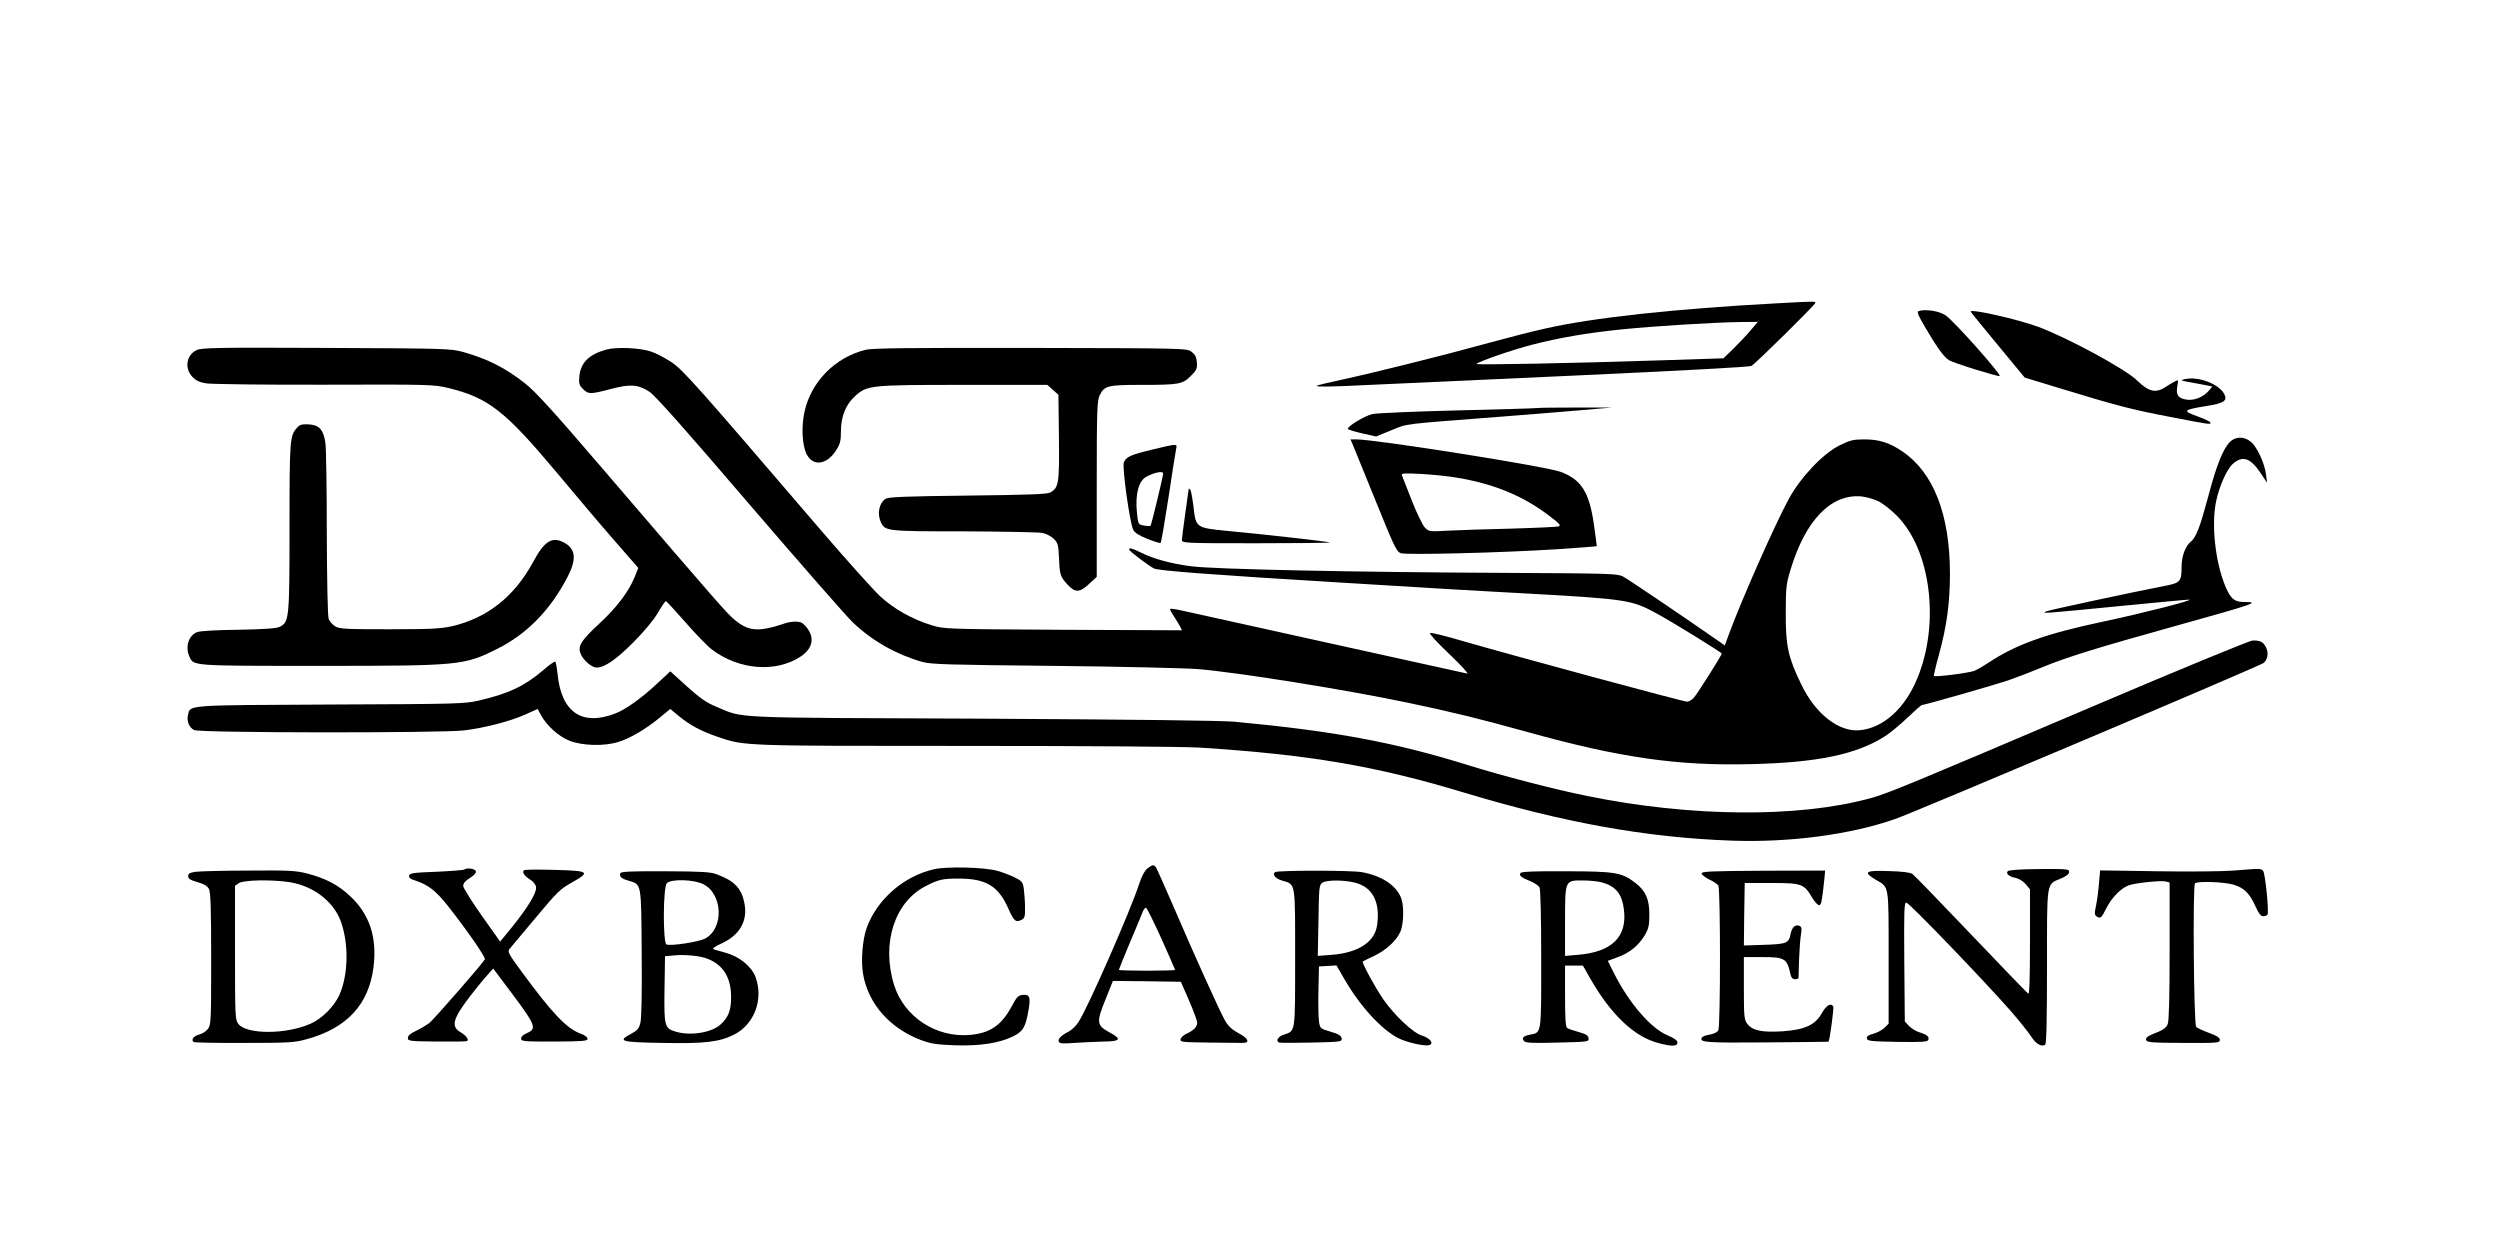 <?xml version="1.0" standalone="no"?>
<!DOCTYPE svg PUBLIC "-//W3C//DTD SVG 20010904//EN"
 "http://www.w3.org/TR/2001/REC-SVG-20010904/DTD/svg10.dtd">
<svg version="1.0" xmlns="http://www.w3.org/2000/svg"
 width="1468pt" height="728pt" viewBox="0 0 1468 728"
 preserveAspectRatio="xMidYMid meet">

<g transform="translate(0,728) scale(0.1,-0.1)"
fill="#000000" stroke="none">
<path d="M10435 5499 c-601 -32 -1087 -85 -1365 -149 -69 -15 -217 -53 -330
-84 -268 -74 -678 -176 -859 -215 -79 -17 -146 -33 -149 -36 -8 -8 93 -6 314
5 109 5 653 30 1208 55 609 28 1017 50 1030 56 24 13 376 360 376 371 0 9 -8
9 -225 -3z m-153 -156 c-22 -27 -68 -75 -101 -108 l-61 -59 -372 -12 c-511
-17 -1084 -28 -1078 -21 14 15 208 82 327 113 165 42 322 69 528 90 185 19
543 41 693 43 l104 1 -40 -47z"/>
<path d="M11268 5454 c-14 -4 -8 -19 36 -95 70 -119 109 -174 139 -193 25 -17
286 -98 299 -94 14 5 -265 320 -317 356 -35 25 -115 38 -157 26z"/>
<path d="M11572 5450 c2 -5 74 -93 160 -197 l157 -190 223 -68 c324 -99 410
-121 641 -165 228 -44 227 -44 227 -31 0 4 -34 21 -76 36 -90 33 -86 38 47 60
110 17 131 32 109 73 -33 58 -150 103 -229 86 -33 -7 -28 -9 59 -24 52 -10 97
-18 99 -19 3 0 -8 -14 -24 -31 -35 -36 -85 -54 -130 -46 -46 9 -58 27 -50 77
7 40 7 41 -16 28 -13 -6 -35 -20 -49 -29 -60 -41 -101 -32 -170 35 -69 68
-408 251 -582 316 -122 45 -403 108 -396 89z"/>
<path d="M1154 5224 c-59 -29 -72 -104 -26 -155 22 -24 41 -33 82 -40 30 -5
343 -9 695 -8 616 2 643 1 726 -19 235 -57 333 -133 634 -492 117 -140 273
-325 348 -410 l135 -155 -20 -50 c-34 -86 -106 -182 -208 -276 -110 -102 -129
-133 -110 -179 16 -38 65 -80 93 -80 47 0 115 47 217 149 66 67 119 131 144
174 21 37 42 67 46 67 4 0 55 -56 114 -123 59 -68 129 -140 155 -160 159 -121
376 -139 523 -42 72 48 84 113 31 175 -20 24 -33 30 -64 30 -22 0 -55 -7 -74
-15 -19 -7 -61 -19 -93 -25 -75 -15 -125 -2 -185 48 -47 38 -86 82 -764 873
-304 355 -409 470 -470 518 -119 93 -219 143 -363 184 -73 20 -98 21 -805 24
-646 3 -734 1 -761 -13z"/>
<path d="M3559 5227 c-101 -29 -149 -76 -157 -156 -4 -43 -1 -53 21 -75 32
-32 43 -32 164 0 115 30 159 27 226 -16 32 -20 208 -218 588 -662 299 -348
572 -660 607 -693 115 -109 252 -187 408 -232 52 -14 148 -17 769 -23 391 -4
773 -13 850 -19 239 -20 862 -120 1230 -197 255 -53 433 -97 710 -174 536
-149 876 -198 1308 -187 388 9 619 57 786 164 30 19 89 68 132 109 43 41 80
74 84 74 16 0 442 122 516 148 46 16 134 50 194 75 140 58 318 113 785 243
462 129 492 139 401 139 -59 0 -81 17 -111 86 -62 144 -87 372 -56 510 19 88
63 185 97 215 57 51 104 36 164 -55 l37 -56 -6 49 c-8 65 -52 161 -88 191 -40
34 -91 33 -124 0 -40 -40 -79 -137 -128 -323 -46 -172 -70 -237 -101 -262 -34
-28 -55 -87 -55 -154 0 -79 -9 -89 -92 -105 -181 -35 -686 -143 -703 -151 -31
-14 -20 -13 420 30 226 22 415 40 420 39 32 -2 -274 -80 -510 -130 -331 -70
-508 -134 -665 -238 -30 -20 -68 -42 -84 -49 -28 -13 -232 -39 -240 -31 -2 2
11 59 30 127 46 168 64 303 64 474 0 346 -96 593 -279 717 -76 52 -137 71
-225 71 -64 0 -82 -5 -144 -35 -99 -50 -228 -186 -299 -316 -83 -153 -277
-592 -352 -796 l-23 -63 -27 19 c-224 156 -544 372 -571 386 -32 17 -83 18
-670 21 -900 4 -1729 21 -1866 39 -122 16 -222 44 -296 81 -49 25 -68 29 -68
17 1 -9 113 -94 146 -111 24 -13 354 -38 1084 -82 272 -16 569 -34 660 -40 91
-5 291 -17 445 -25 579 -32 617 -38 755 -113 97 -52 390 -233 390 -240 0 -9
-142 -235 -164 -259 -11 -13 -29 -23 -40 -23 -23 0 -1016 269 -1310 354 -104
31 -193 53 -199 49 -6 -4 45 -59 114 -124 68 -65 115 -116 104 -114 -19 4
-1533 338 -1675 370 -35 8 -66 12 -69 10 -2 -3 7 -22 21 -42 14 -21 30 -48 37
-61 l12 -23 -698 3 c-691 4 -699 4 -773 27 -112 34 -221 95 -302 170 -39 36
-193 208 -342 381 -743 867 -815 948 -884 994 -37 24 -89 52 -117 61 -64 23
-206 29 -266 12z m7470 -890 c25 -12 73 -49 106 -82 202 -199 258 -632 124
-957 -73 -178 -200 -293 -339 -306 -123 -11 -260 96 -343 269 -77 159 -92 227
-91 419 0 150 3 173 28 255 88 291 238 446 416 430 30 -3 74 -16 99 -28z"/>
<path d="M5083 5226 c-179 -44 -320 -187 -359 -364 -19 -87 -14 -192 11 -246
37 -77 119 -67 174 19 25 39 29 56 29 114 0 85 29 157 83 205 71 64 86 66 636
66 l493 0 32 -29 33 -29 3 -251 c3 -270 -1 -295 -51 -323 -17 -10 -134 -14
-482 -18 -354 -4 -465 -8 -483 -18 -39 -23 -53 -86 -30 -137 24 -54 32 -55
485 -55 230 -1 438 -5 462 -9 25 -5 54 -20 69 -35 23 -23 27 -36 30 -104 4
-105 7 -117 48 -162 47 -52 72 -51 129 1 l45 42 0 516 c0 471 2 519 18 551 27
55 47 60 242 60 225 0 244 4 292 52 35 35 39 44 36 80 -2 31 -10 46 -31 62
-28 21 -31 21 -945 23 -709 1 -929 -1 -969 -11z"/>
<path d="M9025 4884 c-11 -2 -222 -8 -470 -14 -247 -6 -470 -16 -495 -21 -46
-10 -153 -75 -145 -88 2 -4 40 -16 85 -26 l80 -18 91 37 c99 40 43 33 664 81
116 9 305 24 420 34 l210 18 -210 0 c-115 0 -219 -1 -230 -3z"/>
<path d="M1744 4768 c-42 -46 -44 -70 -44 -584 0 -541 -2 -557 -58 -585 -19
-9 -87 -14 -242 -17 -125 -1 -227 -7 -243 -14 -49 -19 -71 -87 -45 -143 25
-56 8 -55 761 -55 827 0 851 2 1047 100 176 88 314 230 415 427 52 102 45 162
-25 198 -69 36 -114 7 -179 -114 -110 -204 -270 -330 -476 -378 -68 -15 -125
-18 -370 -18 -263 0 -293 2 -318 18 -16 10 -32 29 -37 43 -6 15 -10 225 -11
502 0 262 -4 501 -8 530 -11 78 -36 106 -97 110 -41 2 -53 -1 -70 -20z"/>
<path d="M7946 4663 c8 -21 58 -144 111 -273 131 -323 141 -346 167 -358 28
-12 591 2 920 23 126 9 231 16 232 18 1 1 -7 60 -17 130 -27 187 -74 261 -194
306 -84 32 -1087 191 -1201 191 l-34 0 16 -37z m609 -188 c209 -34 383 -104
533 -217 67 -50 80 -63 65 -69 -10 -3 -135 -9 -278 -13 -143 -3 -310 -9 -372
-12 -109 -6 -112 -6 -136 18 -13 13 -48 85 -77 159 -29 74 -55 140 -58 148 -5
12 13 13 114 8 65 -4 160 -13 209 -22z"/>
<path d="M6770 4641 c-133 -32 -157 -43 -171 -77 -10 -29 34 -349 55 -394 8
-18 33 -34 83 -54 40 -16 75 -27 78 -24 4 3 24 122 46 264 21 143 42 271 45
287 7 33 11 33 -136 -2z m60 -141 c0 -17 -69 -302 -74 -307 -3 -3 -20 -3 -39
1 -34 6 -34 7 -41 76 -11 107 10 187 56 211 46 25 98 35 98 19z"/>
<path d="M6980 4409 c0 -2 -9 -67 -20 -144 -11 -77 -20 -148 -20 -157 0 -17
27 -18 437 -18 240 0 434 2 432 5 -5 4 -362 45 -607 68 -179 18 -180 18 -194
143 -6 49 -14 93 -19 99 -5 5 -9 7 -9 4z"/>
<path d="M12270 3124 c-1057 -450 -1186 -504 -1290 -532 -422 -115 -1052 -110
-1660 14 -189 38 -497 118 -696 180 -433 135 -787 201 -1374 256 -84 7 -575
13 -1490 18 -1510 6 -1387 1 -1556 71 -58 24 -94 50 -171 119 l-97 88 -75 -70
c-94 -88 -188 -155 -249 -178 -196 -75 -316 8 -338 233 -4 37 -10 70 -14 72
-4 2 -36 -20 -71 -51 -110 -93 -200 -136 -374 -177 -86 -20 -121 -21 -875 -24
-853 -4 -822 -2 -836 -60 -9 -36 6 -75 36 -90 33 -17 1448 -18 1585 -2 118 14
273 54 361 94 l71 32 19 -35 c34 -63 105 -127 169 -152 75 -29 202 -33 285 -7
68 20 163 76 244 143 l62 51 53 -44 c64 -52 129 -87 226 -120 158 -54 141 -53
1454 -53 708 0 1283 -4 1376 -10 642 -41 1033 -107 1555 -265 584 -176 1067
-263 1564 -281 340 -13 703 35 965 127 122 43 2143 899 2163 916 25 22 30 60
14 92 -17 33 -35 41 -79 40 -18 -1 -446 -177 -957 -395z"/>
<path d="M6737 2180 c-16 -13 -33 -45 -47 -88 -51 -158 -302 -730 -358 -815
-14 -21 -39 -45 -56 -54 -45 -23 -65 -43 -59 -59 4 -12 22 -13 92 -8 47 3 124
7 171 8 101 1 109 14 35 54 -76 41 -78 59 -24 192 l44 110 200 -2 199 -3 48
-110 c26 -60 48 -119 48 -131 0 -24 -21 -45 -65 -65 -16 -8 -31 -22 -33 -32
-3 -16 11 -17 162 -19 91 -1 181 -2 199 -2 49 -1 40 25 -20 57 -37 20 -61 41
-79 73 -29 50 -178 378 -309 684 -49 113 -93 211 -98 218 -13 16 -20 15 -50
-8z m82 -410 c44 -99 81 -182 81 -185 0 -3 -74 -5 -165 -5 -91 0 -165 2 -165
5 0 3 30 77 66 163 37 86 70 167 75 180 5 12 13 22 18 22 5 0 45 -81 90 -180z"/>
<path d="M5485 2176 c-178 -41 -332 -174 -395 -342 -26 -72 -36 -199 -21 -279
32 -172 156 -312 338 -382 57 -21 90 -27 199 -31 150 -5 264 13 346 54 55 28
70 52 87 150 14 78 8 96 -33 92 -27 -3 -35 -11 -63 -63 -60 -114 -127 -161
-246 -172 -200 -18 -389 106 -447 294 -76 245 4 490 190 582 72 37 98 42 190
42 160 0 233 -44 291 -176 33 -75 44 -84 80 -65 16 9 19 21 18 73 0 34 -4 82
-7 107 -6 41 -11 47 -54 68 -26 13 -71 30 -100 38 -76 22 -298 27 -373 10z"/>
<path d="M2727 2174 c-3 -3 -77 -9 -164 -13 -136 -5 -158 -8 -161 -23 -2 -11
8 -20 35 -28 75 -24 121 -59 191 -147 115 -146 224 -303 219 -316 -9 -20 -300
-354 -327 -375 -15 -11 -48 -31 -75 -44 -35 -16 -50 -29 -50 -43 0 -18 9 -19
170 -21 94 -1 173 0 177 3 14 7 -4 32 -38 52 -57 34 -46 77 56 211 32 41 75
95 97 119 l39 44 117 -156 c131 -175 140 -198 82 -223 -22 -9 -35 -21 -35 -32
0 -17 14 -18 195 -18 169 1 195 3 195 16 0 9 -16 22 -37 29 -85 30 -169 119
-349 364 -78 106 -85 119 -72 135 8 9 71 85 140 167 147 176 155 183 233 227
103 58 93 65 -107 70 -95 3 -177 2 -181 -2 -13 -11 2 -34 36 -55 20 -12 33
-30 35 -45 4 -32 -49 -119 -140 -232 l-71 -87 -108 152 c-59 84 -108 162 -109
174 0 16 12 31 40 48 26 17 38 30 34 40 -6 15 -55 21 -67 9z"/>
<path d="M11789 2164 c-12 -15 9 -32 50 -40 17 -4 43 -20 56 -36 l25 -30 0
-309 c0 -210 -3 -308 -10 -304 -6 4 -157 160 -336 348 -179 188 -334 348 -344
355 -13 9 -60 15 -140 17 -138 5 -152 -5 -75 -51 79 -46 75 -22 75 -457 l0
-388 -24 -24 c-13 -13 -43 -29 -65 -35 -31 -8 -41 -16 -39 -28 3 -15 23 -17
179 -20 147 -2 178 0 182 12 7 18 -7 30 -54 45 -20 6 -47 23 -60 37 l-24 26
-3 349 c-2 302 -1 349 12 349 16 0 465 -467 616 -640 50 -58 103 -124 118
-148 26 -41 60 -61 81 -47 8 4 11 151 11 458 0 511 -5 482 81 518 33 14 49 27
49 39 0 17 -12 18 -176 17 -115 -1 -179 -6 -185 -13z"/>
<path d="M13115 2168 c-60 -5 -262 -7 -447 -4 l-336 5 -7 -77 c-3 -42 -11
-101 -17 -130 -10 -44 -9 -55 3 -63 23 -15 28 -11 58 49 31 61 84 116 130 133
35 14 190 30 218 23 l23 -6 0 -404 c0 -274 -4 -411 -11 -427 -11 -25 -26 -35
-92 -61 -27 -11 -38 -21 -35 -32 3 -15 26 -17 218 -18 203 -1 215 0 215 18 0
13 -17 24 -64 41 -35 13 -68 28 -75 35 -14 14 -21 829 -7 843 14 14 171 9 227
-8 61 -18 95 -52 128 -127 19 -42 31 -58 45 -58 11 0 23 4 26 10 9 15 -13 241
-26 256 -13 15 -15 15 -174 2z"/>
<path d="M1150 2161 c-36 -5 -45 -10 -45 -26 0 -15 13 -23 55 -35 39 -11 58
-23 67 -40 10 -19 13 -123 13 -411 0 -372 -1 -387 -20 -412 -11 -14 -34 -28
-51 -32 -31 -7 -50 -32 -31 -44 5 -3 140 -6 299 -5 261 0 295 2 364 22 235 64
364 203 392 421 22 177 -22 311 -137 419 -73 68 -143 104 -253 133 -67 17
-108 19 -342 17 -146 0 -286 -4 -311 -7z m550 -61 c139 -22 256 -111 300 -227
49 -132 46 -316 -7 -435 -30 -67 -102 -140 -169 -169 -143 -64 -375 -64 -424
-2 -19 25 -20 40 -20 419 l0 393 22 15 c27 19 194 22 298 6z"/>
<path d="M3643 2153 c-8 -20 5 -32 47 -44 78 -24 75 -6 78 -425 2 -238 -1
-388 -8 -412 -8 -32 -19 -44 -55 -63 -81 -43 -62 -49 185 -53 247 -5 334 5
421 49 120 61 174 210 125 339 -23 61 -94 119 -174 141 -31 9 -64 18 -72 21
-9 4 7 16 45 33 110 50 157 134 136 239 -17 86 -59 130 -162 168 -36 14 -89
17 -303 18 -193 1 -260 -2 -263 -11z m487 -65 c116 -59 121 -262 9 -320 -37
-19 -199 -44 -225 -34 -22 8 -21 338 2 360 25 26 158 22 214 -6z m25 -438 c92
-36 138 -111 138 -225 0 -77 -15 -118 -61 -160 -52 -49 -178 -69 -264 -43 -66
20 -69 30 -66 249 l3 194 55 5 c65 6 153 -3 195 -20z"/>
<path d="M7488 2159 c-20 -13 1 -38 41 -50 80 -24 76 -1 76 -455 0 -448 3
-426 -68 -450 -33 -11 -48 -38 -25 -46 7 -2 93 -2 191 0 174 4 178 5 175 25
-2 16 -17 25 -65 39 -61 18 -62 19 -68 61 -3 23 -5 105 -3 182 l3 140 51 3 52
3 45 -78 c92 -160 218 -298 318 -349 54 -27 159 -50 184 -40 26 10 1 41 -45
55 -53 16 -161 118 -228 214 -48 70 -127 216 -120 221 2 2 33 17 69 34 77 37
143 102 158 158 15 55 14 145 -3 185 -31 73 -116 128 -231 148 -63 11 -489 11
-507 0z m486 -67 c92 -32 131 -118 112 -247 -15 -98 -112 -160 -268 -172 l-80
-6 4 207 c3 192 4 209 22 222 27 20 149 17 210 -4z"/>
<path d="M8929 2154 c-12 -14 3 -27 59 -49 23 -10 47 -26 52 -36 6 -10 10
-180 10 -422 0 -449 3 -429 -68 -443 -39 -8 -49 -21 -31 -39 11 -9 58 -11 197
-7 180 4 183 5 180 26 -2 16 -15 24 -58 36 -30 8 -61 19 -67 23 -10 6 -13 55
-13 188 l0 179 53 0 52 0 42 -74 c121 -213 260 -345 402 -381 77 -21 111 -20
111 3 0 13 -17 25 -57 42 -99 41 -227 189 -316 366 l-36 72 57 21 c71 25 124
69 160 129 23 40 27 58 27 122 0 91 -22 140 -84 187 -78 60 -116 66 -404 67
-179 1 -262 -2 -268 -10z m476 -55 c84 -23 120 -68 131 -163 19 -159 -73 -247
-273 -263 l-73 -6 0 199 c0 247 -1 244 103 244 40 0 90 -5 112 -11z"/>
<path d="M9992 2150 c2 -8 23 -24 46 -35 24 -11 47 -27 52 -35 13 -21 13 -826
0 -850 -6 -11 -26 -21 -50 -25 -22 -4 -43 -11 -46 -17 -18 -29 19 -32 379 -29
199 1 363 4 364 4 7 7 33 199 28 207 -14 23 -41 7 -67 -39 -39 -70 -100 -98
-233 -107 -117 -7 -174 4 -204 43 -19 24 -21 39 -21 209 l0 184 103 0 c139 0
150 -7 171 -102 4 -19 13 -28 26 -28 11 0 20 3 21 8 0 4 2 52 3 107 2 55 7
121 11 146 6 39 4 47 -10 53 -24 9 -43 -10 -51 -50 -10 -52 -24 -58 -155 -62
l-119 -4 2 183 3 184 157 0 c179 0 191 -5 239 -86 14 -24 32 -44 40 -44 14 0
17 18 32 157 l4 46 -364 -1 c-316 -2 -363 -4 -361 -17z"/>
</g>
</svg>
